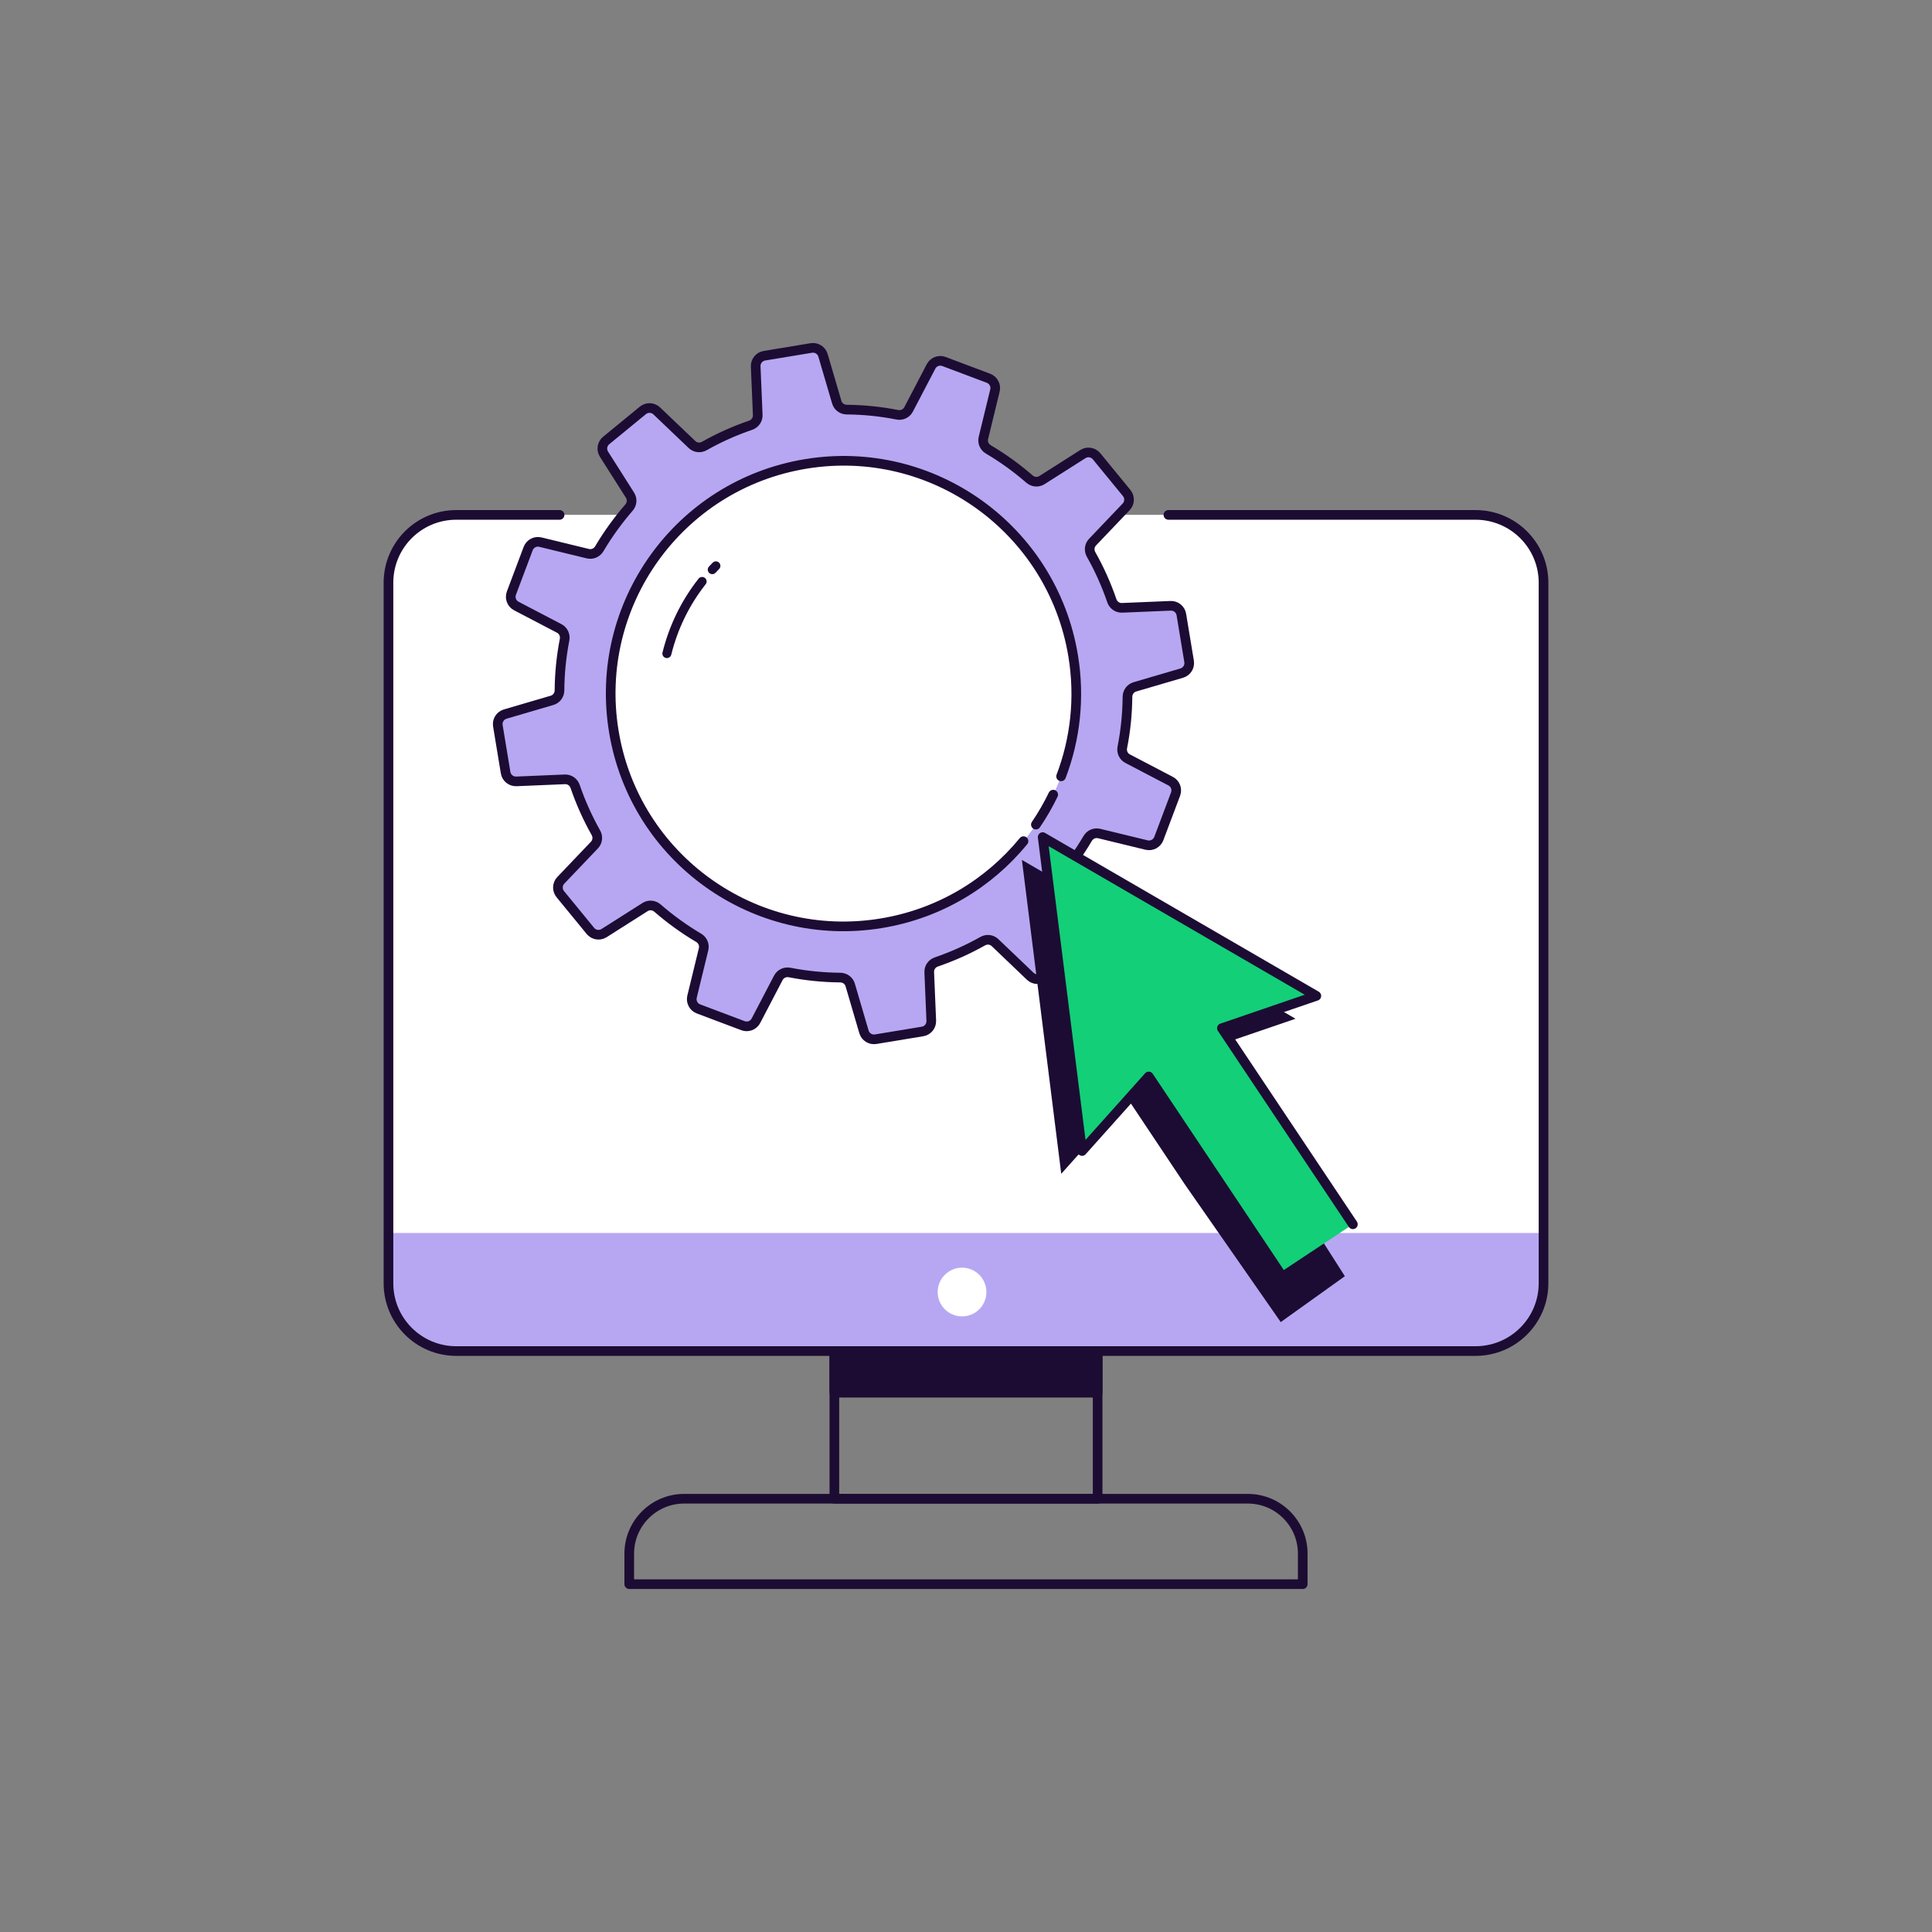 <svg xmlns="http://www.w3.org/2000/svg" xmlns:xlink="http://www.w3.org/1999/xlink" viewBox="0 0 500 500" width="500" height="500" preserveAspectRatio="xMidYMid meet" style="width: 100%; height: 100%; transform: translate3d(0px, 0px, 0px); content-visibility: visible;"><rect x="0" y="0" width="500" height="500" fill="#808080" stroke="none"/><defs><clipPath id="__lottie_element_70277"><rect width="500" height="500" x="0" y="0"></rect></clipPath><g id="__lottie_element_70295"><g transform="matrix(5,0,0,5,284.16,316.15)" opacity="1" style="display: block;"><g opacity="1" transform="matrix(1,0,0,1,0,0)"><g opacity="1" transform="matrix(1,0,0,1,0,0)"><path fill="rgb(255,255,255)" fill-opacity="1" d=" M23.061,-33.068 C23.061,-33.068 23.061,3.186 23.061,3.186 C23.061,5.129 21.482,6.699 19.539,6.699 C19.539,6.699 -33.213,6.699 -33.213,6.699 C-35.156,6.699 -36.725,5.129 -36.725,3.186 C-36.725,3.186 -36.725,-33.068 -36.725,-33.068 C-36.725,-35.011 -35.156,-36.581 -33.213,-36.581 C-33.213,-36.581 -10.132,-36.581 -10.132,-36.581 C-10.132,-36.581 19.539,-36.581 19.539,-36.581 C21.482,-36.581 23.061,-35.011 23.061,-33.068z"></path></g></g></g></g><mask id="__lottie_element_70295_1"><use xlink:href="#__lottie_element_70295"></use></mask></defs><g clip-path="url(#__lottie_element_70277)"><g transform="matrix(5,0,0,5,284.16,316.15)" opacity="1" style="display: block;"><g opacity="1" transform="matrix(1,0,0,1,0,0)"><g opacity="1" transform="matrix(1,0,0,1,0,0)"><path fill="rgb(255,255,255)" fill-opacity="1" d=" M23.061,-33.068 C23.061,-33.068 23.061,3.186 23.061,3.186 C23.061,5.129 21.482,6.699 19.539,6.699 C19.539,6.699 -33.213,6.699 -33.213,6.699 C-35.156,6.699 -36.725,5.129 -36.725,3.186 C-36.725,3.186 -36.725,-33.068 -36.725,-33.068 C-36.725,-35.011 -35.156,-36.581 -33.213,-36.581 C-33.213,-36.581 -10.132,-36.581 -10.132,-36.581 C-10.132,-36.581 19.539,-36.581 19.539,-36.581 C21.482,-36.581 23.061,-35.011 23.061,-33.068z"></path></g><g opacity="1" transform="matrix(1,0,0,1,0,0)"><path fill="rgb(183,167,242)" fill-opacity="1" d=" M-36.725,0.588 C-36.725,0.588 -36.725,3.188 -36.725,3.188 C-36.725,5.131 -35.156,6.701 -33.213,6.701 C-33.213,6.701 19.539,6.701 19.539,6.701 C21.482,6.701 23.061,5.131 23.061,3.188 C23.061,3.188 23.061,0.588 23.061,0.588 C23.061,0.588 -36.725,0.588 -36.725,0.588z"></path></g><g opacity="1" transform="matrix(1,0,0,1,0,0)"><path fill="rgb(28,12,51)" fill-opacity="1" d="M0 0"></path></g><g opacity="1" transform="matrix(1,0,0,1,0,0)"><path stroke-linecap="round" stroke-linejoin="round" fill-opacity="0" stroke="rgb(28,12,51)" stroke-opacity="1" stroke-width="0.5" d=" M3.645,-36.579 C3.645,-36.579 19.539,-36.579 19.539,-36.579 C21.482,-36.579 23.061,-35.01 23.061,-33.067 C23.061,-33.067 23.061,3.188 23.061,3.188 C23.061,5.131 21.482,6.701 19.539,6.701 C19.539,6.701 -33.213,6.701 -33.213,6.701 C-35.156,6.701 -36.725,5.131 -36.725,3.188 C-36.725,3.188 -36.725,-33.067 -36.725,-33.067 C-36.725,-35.01 -35.156,-36.579 -33.213,-36.579 C-33.213,-36.579 -27.869,-36.579 -27.869,-36.579"></path></g><g opacity="1" transform="matrix(1,0,0,1,0,0)"><path stroke-linecap="round" stroke-linejoin="round" fill-opacity="0" stroke="rgb(28,12,51)" stroke-opacity="1" stroke-width="0.5" d=" M-0.019,6.701 C-0.019,6.701 -0.019,14.344 -0.019,14.344 C-0.019,14.344 -13.645,14.344 -13.645,14.344 C-13.645,14.344 -13.645,6.701 -13.645,6.701 C-13.645,6.701 -0.019,6.701 -0.019,6.701z"></path></g><g opacity="1" transform="matrix(1,0,0,1,0,0)"><path fill="rgb(28,12,51)" fill-opacity="1" d=" M-0.019,8.855 C-0.019,8.855 -0.019,6.701 -0.019,6.701 C-0.019,6.701 -13.645,6.701 -13.645,6.701 C-13.645,6.701 -13.645,8.855 -13.645,8.855 C-13.645,8.855 -0.019,8.855 -0.019,8.855z"></path><path stroke-linecap="round" stroke-linejoin="round" fill-opacity="0" stroke="rgb(28,12,51)" stroke-opacity="1" stroke-width="0.5" d=" M-0.019,8.855 C-0.019,8.855 -0.019,6.701 -0.019,6.701 C-0.019,6.701 -13.645,6.701 -13.645,6.701 C-13.645,6.701 -13.645,8.855 -13.645,8.855 C-13.645,8.855 -0.019,8.855 -0.019,8.855z"></path></g><g opacity="1" transform="matrix(1,0,0,1,0,0)"><path stroke-linecap="round" stroke-linejoin="round" fill-opacity="0" stroke="rgb(28,12,51)" stroke-opacity="1" stroke-width="0.5" d=" M10.597,18.766 C10.597,18.766 10.597,17.186 10.597,17.186 C10.597,15.617 9.325,14.344 7.756,14.344 C7.756,14.344 -21.42,14.344 -21.42,14.344 C-22.989,14.344 -24.262,15.617 -24.262,17.186 C-24.262,17.186 -24.262,18.766 -24.262,18.766 C-24.262,18.766 10.597,18.766 10.597,18.766z"></path></g><g opacity="1" transform="matrix(1,0,0,1,0,0)"><path fill="rgb(255,255,255)" fill-opacity="1" d=" M-5.777,3.644 C-5.777,4.345 -6.337,4.906 -7.038,4.906 C-7.729,4.906 -8.299,4.345 -8.299,3.644 C-8.299,2.953 -7.729,2.383 -7.038,2.383 C-6.337,2.383 -5.777,2.953 -5.777,3.644z"></path></g></g></g><g transform="matrix(5,0,0,5,284.162,316.152)" opacity="1" style="display: block;"><g opacity="1" transform="matrix(1,0,0,1,0,0)"><g opacity="1" transform="matrix(1,0,0,1,0,0)"><g opacity="1" transform="matrix(1,0,0,1,0,0)"><path fill="rgb(183,167,242)" fill-opacity="1" d=" M1.525,-27.162 C1.518,-26.274 1.427,-25.4 1.258,-24.546 C1.211,-24.31 1.32,-24.073 1.533,-23.962 C1.533,-23.962 3.76,-22.798 3.76,-22.798 C4.002,-22.672 4.111,-22.384 4.015,-22.129 C4.015,-22.129 3.147,-19.825 3.147,-19.825 C3.051,-19.57 2.779,-19.427 2.514,-19.491 C2.514,-19.491 0.057,-20.088 0.057,-20.088 C-0.175,-20.144 -0.412,-20.039 -0.533,-19.834 C-0.979,-19.077 -1.493,-18.362 -2.07,-17.702 C-2.228,-17.521 -2.253,-17.262 -2.124,-17.059 C-2.124,-17.059 -0.776,-14.938 -0.776,-14.938 C-0.63,-14.708 -0.679,-14.404 -0.89,-14.231 C-0.89,-14.231 -2.792,-12.672 -2.792,-12.672 C-3.003,-12.499 -3.31,-12.511 -3.507,-12.699 C-3.507,-12.699 -5.329,-14.44 -5.329,-14.44 C-5.502,-14.605 -5.759,-14.633 -5.967,-14.516 C-6.723,-14.089 -7.527,-13.729 -8.367,-13.441 C-8.594,-13.363 -8.745,-13.15 -8.735,-12.91 C-8.735,-12.91 -8.63,-10.397 -8.63,-10.397 C-8.619,-10.124 -8.812,-9.886 -9.081,-9.842 C-9.081,-9.842 -11.508,-9.441 -11.508,-9.441 C-11.777,-9.397 -12.037,-9.56 -12.114,-9.822 C-12.114,-9.822 -12.825,-12.248 -12.825,-12.248 C-12.892,-12.477 -13.102,-12.629 -13.341,-12.631 C-14.23,-12.638 -15.109,-12.728 -15.964,-12.894 C-16.199,-12.94 -16.435,-12.83 -16.546,-12.618 C-16.546,-12.618 -17.706,-10.397 -17.706,-10.397 C-17.832,-10.155 -18.12,-10.045 -18.375,-10.141 C-18.375,-10.141 -20.679,-11.009 -20.679,-11.009 C-20.934,-11.105 -21.077,-11.377 -21.013,-11.642 C-21.013,-11.642 -20.415,-14.1 -20.415,-14.1 C-20.359,-14.332 -20.464,-14.569 -20.669,-14.69 C-21.425,-15.137 -22.138,-15.651 -22.801,-16.228 C-22.982,-16.385 -23.242,-16.41 -23.444,-16.281 C-23.444,-16.281 -25.566,-14.933 -25.566,-14.933 C-25.796,-14.787 -26.1,-14.835 -26.273,-15.046 C-26.273,-15.046 -27.832,-16.949 -27.832,-16.949 C-28.005,-17.16 -27.994,-17.467 -27.806,-17.664 C-27.806,-17.664 -26.064,-19.491 -26.064,-19.491 C-25.899,-19.664 -25.872,-19.921 -25.989,-20.129 C-26.415,-20.884 -26.776,-21.684 -27.063,-22.523 C-27.141,-22.75 -27.353,-22.902 -27.593,-22.892 C-27.593,-22.892 -30.106,-22.786 -30.106,-22.786 C-30.379,-22.775 -30.618,-22.969 -30.662,-23.238 C-30.662,-23.238 -31.063,-25.664 -31.063,-25.664 C-31.107,-25.933 -30.944,-26.193 -30.682,-26.27 C-30.682,-26.27 -28.256,-26.981 -28.256,-26.981 C-28.027,-27.048 -27.875,-27.259 -27.873,-27.498 C-27.867,-28.389 -27.776,-29.266 -27.61,-30.12 C-27.564,-30.355 -27.674,-30.591 -27.886,-30.702 C-27.886,-30.702 -30.107,-31.863 -30.107,-31.863 C-30.349,-31.989 -30.458,-32.276 -30.362,-32.531 C-30.362,-32.531 -29.494,-34.836 -29.494,-34.836 C-29.398,-35.091 -29.127,-35.234 -28.862,-35.17 C-28.862,-35.17 -26.404,-34.572 -26.404,-34.572 C-26.172,-34.516 -25.935,-34.62 -25.814,-34.825 C-25.366,-35.582 -24.85,-36.295 -24.275,-36.958 C-24.118,-37.139 -24.095,-37.398 -24.223,-37.6 C-24.223,-37.6 -25.571,-39.723 -25.571,-39.723 C-25.717,-39.953 -25.669,-40.257 -25.458,-40.43 C-25.458,-40.43 -23.555,-41.989 -23.555,-41.989 C-23.344,-42.162 -23.037,-42.15 -22.84,-41.962 C-22.84,-41.962 -21.013,-40.22 -21.013,-40.22 C-20.84,-40.055 -20.583,-40.029 -20.375,-40.146 C-19.62,-40.573 -18.819,-40.933 -17.98,-41.22 C-17.753,-41.298 -17.602,-41.51 -17.612,-41.75 C-17.612,-41.75 -17.718,-44.263 -17.718,-44.263 C-17.729,-44.536 -17.535,-44.774 -17.266,-44.818 C-17.266,-44.818 -14.84,-45.219 -14.84,-45.219 C-14.571,-45.263 -14.311,-45.1 -14.234,-44.838 C-14.234,-44.838 -13.522,-42.413 -13.522,-42.413 C-13.455,-42.184 -13.245,-42.031 -13.006,-42.029 C-12.118,-42.022 -11.244,-41.931 -10.39,-41.762 C-10.154,-41.715 -9.916,-41.824 -9.805,-42.037 C-9.805,-42.037 -8.641,-44.264 -8.641,-44.264 C-8.515,-44.506 -8.228,-44.615 -7.973,-44.519 C-7.973,-44.519 -5.668,-43.651 -5.668,-43.651 C-5.413,-43.555 -5.27,-43.283 -5.334,-43.018 C-5.334,-43.018 -5.932,-40.561 -5.932,-40.561 C-5.988,-40.329 -5.883,-40.092 -5.678,-39.971 C-4.922,-39.524 -4.209,-39.01 -3.546,-38.433 C-3.365,-38.276 -3.105,-38.251 -2.903,-38.38 C-2.903,-38.38 -0.781,-39.728 -0.781,-39.728 C-0.551,-39.874 -0.247,-39.825 -0.074,-39.614 C-0.074,-39.614 1.485,-37.711 1.485,-37.711 C1.658,-37.5 1.646,-37.194 1.458,-36.997 C1.458,-36.997 -0.284,-35.169 -0.284,-35.169 C-0.449,-34.996 -0.475,-34.74 -0.358,-34.532 C0.069,-33.777 0.428,-32.976 0.716,-32.137 C0.794,-31.91 1.006,-31.759 1.246,-31.769 C1.246,-31.769 3.759,-31.874 3.759,-31.874 C4.032,-31.885 4.27,-31.692 4.314,-31.423 C4.314,-31.423 4.715,-28.996 4.715,-28.996 C4.759,-28.727 4.596,-28.467 4.334,-28.39 C4.334,-28.39 1.909,-27.679 1.909,-27.679 C1.68,-27.612 1.527,-27.401 1.525,-27.162z"></path></g><g opacity="1" transform="matrix(1,0,0,1,0,0)"><path fill="rgb(255,255,255)" fill-opacity="1" d=" M-21.12,-36.386 C-16.121,-40.775 -8.512,-40.276 -4.123,-35.277 C0.266,-30.278 -0.224,-22.668 -5.223,-18.279 C-10.226,-13.886 -17.836,-14.385 -22.225,-19.384 C-23.149,-20.437 -23.853,-21.6 -24.347,-22.829 C-25.125,-24.762 -25.381,-26.844 -25.116,-28.865 C-24.76,-31.677 -23.414,-34.372 -21.12,-36.386z"></path></g><g opacity="1" transform="matrix(1,0,0,1,0,0)"><path stroke-linecap="round" stroke-linejoin="round" fill-opacity="0" stroke="rgb(28,12,51)" stroke-opacity="1" stroke-width="0.5" d="M0 0"></path></g><g opacity="1" transform="matrix(1,0,0,1,0,0)"><path stroke-linecap="round" stroke-linejoin="round" fill-opacity="0" stroke="rgb(28,12,51)" stroke-opacity="1" stroke-width="0.5" d="M0 0"></path></g><g opacity="1" transform="matrix(1,0,0,1,0,0)"><path stroke-linecap="round" stroke-linejoin="round" fill-opacity="0" stroke="rgb(28,12,51)" stroke-opacity="1" stroke-width="0.5" d=" M1.525,-27.162 C1.518,-26.274 1.427,-25.4 1.258,-24.546 C1.211,-24.31 1.32,-24.073 1.533,-23.962 C1.533,-23.962 3.76,-22.798 3.76,-22.798 C4.002,-22.672 4.111,-22.384 4.015,-22.129 C4.015,-22.129 3.147,-19.825 3.147,-19.825 C3.051,-19.57 2.779,-19.427 2.514,-19.491 C2.514,-19.491 0.057,-20.088 0.057,-20.088 C-0.175,-20.144 -0.412,-20.039 -0.533,-19.834 C-0.979,-19.077 -1.493,-18.362 -2.07,-17.702 C-2.228,-17.521 -2.253,-17.262 -2.124,-17.059 C-2.124,-17.059 -0.776,-14.938 -0.776,-14.938 C-0.63,-14.708 -0.679,-14.404 -0.89,-14.231 C-0.89,-14.231 -2.792,-12.672 -2.792,-12.672 C-3.003,-12.499 -3.31,-12.511 -3.507,-12.699 C-3.507,-12.699 -5.329,-14.44 -5.329,-14.44 C-5.502,-14.605 -5.759,-14.633 -5.967,-14.516 C-6.723,-14.089 -7.527,-13.729 -8.367,-13.441 C-8.594,-13.363 -8.745,-13.15 -8.735,-12.91 C-8.735,-12.91 -8.63,-10.397 -8.63,-10.397 C-8.619,-10.124 -8.812,-9.886 -9.081,-9.842 C-9.081,-9.842 -11.508,-9.441 -11.508,-9.441 C-11.777,-9.397 -12.037,-9.56 -12.114,-9.822 C-12.114,-9.822 -12.825,-12.248 -12.825,-12.248 C-12.892,-12.477 -13.102,-12.629 -13.341,-12.631 C-14.23,-12.638 -15.109,-12.728 -15.964,-12.894 C-16.199,-12.94 -16.435,-12.83 -16.546,-12.618 C-16.546,-12.618 -17.706,-10.397 -17.706,-10.397 C-17.832,-10.155 -18.12,-10.045 -18.375,-10.141 C-18.375,-10.141 -20.679,-11.009 -20.679,-11.009 C-20.934,-11.105 -21.077,-11.377 -21.013,-11.642 C-21.013,-11.642 -20.415,-14.1 -20.415,-14.1 C-20.359,-14.332 -20.464,-14.569 -20.669,-14.69 C-21.425,-15.137 -22.138,-15.651 -22.801,-16.228 C-22.982,-16.385 -23.242,-16.41 -23.444,-16.281 C-23.444,-16.281 -25.566,-14.933 -25.566,-14.933 C-25.796,-14.787 -26.1,-14.835 -26.273,-15.046 C-26.273,-15.046 -27.832,-16.949 -27.832,-16.949 C-28.005,-17.16 -27.994,-17.467 -27.806,-17.664 C-27.806,-17.664 -26.064,-19.491 -26.064,-19.491 C-25.899,-19.664 -25.872,-19.921 -25.989,-20.129 C-26.415,-20.884 -26.776,-21.684 -27.063,-22.523 C-27.141,-22.75 -27.353,-22.902 -27.593,-22.892 C-27.593,-22.892 -30.106,-22.786 -30.106,-22.786 C-30.379,-22.775 -30.618,-22.969 -30.662,-23.238 C-30.662,-23.238 -31.063,-25.664 -31.063,-25.664 C-31.107,-25.933 -30.944,-26.193 -30.682,-26.27 C-30.682,-26.27 -28.256,-26.981 -28.256,-26.981 C-28.027,-27.048 -27.875,-27.259 -27.873,-27.498 C-27.867,-28.389 -27.776,-29.266 -27.61,-30.12 C-27.564,-30.355 -27.674,-30.591 -27.886,-30.702 C-27.886,-30.702 -30.107,-31.863 -30.107,-31.863 C-30.349,-31.989 -30.458,-32.276 -30.362,-32.531 C-30.362,-32.531 -29.494,-34.836 -29.494,-34.836 C-29.398,-35.091 -29.127,-35.234 -28.862,-35.17 C-28.862,-35.17 -26.404,-34.572 -26.404,-34.572 C-26.172,-34.516 -25.935,-34.62 -25.814,-34.825 C-25.366,-35.582 -24.85,-36.295 -24.275,-36.958 C-24.118,-37.139 -24.095,-37.398 -24.223,-37.6 C-24.223,-37.6 -25.571,-39.723 -25.571,-39.723 C-25.717,-39.953 -25.669,-40.257 -25.458,-40.43 C-25.458,-40.43 -23.555,-41.989 -23.555,-41.989 C-23.344,-42.162 -23.037,-42.15 -22.84,-41.962 C-22.84,-41.962 -21.013,-40.22 -21.013,-40.22 C-20.84,-40.055 -20.583,-40.029 -20.375,-40.146 C-19.62,-40.573 -18.819,-40.933 -17.98,-41.22 C-17.753,-41.298 -17.602,-41.51 -17.612,-41.75 C-17.612,-41.75 -17.718,-44.263 -17.718,-44.263 C-17.729,-44.536 -17.535,-44.774 -17.266,-44.818 C-17.266,-44.818 -14.84,-45.219 -14.84,-45.219 C-14.571,-45.263 -14.311,-45.1 -14.234,-44.838 C-14.234,-44.838 -13.522,-42.413 -13.522,-42.413 C-13.455,-42.184 -13.245,-42.031 -13.006,-42.029 C-12.118,-42.022 -11.244,-41.931 -10.39,-41.762 C-10.154,-41.715 -9.916,-41.824 -9.805,-42.037 C-9.805,-42.037 -8.641,-44.264 -8.641,-44.264 C-8.515,-44.506 -8.228,-44.615 -7.973,-44.519 C-7.973,-44.519 -5.668,-43.651 -5.668,-43.651 C-5.413,-43.555 -5.27,-43.283 -5.334,-43.018 C-5.334,-43.018 -5.932,-40.561 -5.932,-40.561 C-5.988,-40.329 -5.883,-40.092 -5.678,-39.971 C-4.922,-39.524 -4.209,-39.01 -3.546,-38.433 C-3.365,-38.276 -3.105,-38.251 -2.903,-38.38 C-2.903,-38.38 -0.781,-39.728 -0.781,-39.728 C-0.551,-39.874 -0.247,-39.825 -0.074,-39.614 C-0.074,-39.614 1.485,-37.711 1.485,-37.711 C1.658,-37.5 1.646,-37.194 1.458,-36.997 C1.458,-36.997 -0.284,-35.169 -0.284,-35.169 C-0.449,-34.996 -0.475,-34.74 -0.358,-34.532 C0.069,-33.777 0.428,-32.976 0.716,-32.137 C0.794,-31.91 1.006,-31.759 1.246,-31.769 C1.246,-31.769 3.759,-31.874 3.759,-31.874 C4.032,-31.885 4.27,-31.692 4.314,-31.423 C4.314,-31.423 4.715,-28.996 4.715,-28.996 C4.759,-28.727 4.596,-28.467 4.334,-28.39 C4.334,-28.39 1.909,-27.679 1.909,-27.679 C1.68,-27.612 1.527,-27.401 1.525,-27.162z"></path></g><g opacity="1" transform="matrix(1,0,0,1,0,0)"><path stroke-linecap="round" stroke-linejoin="round" fill-opacity="0" stroke="rgb(28,12,51)" stroke-opacity="1" stroke-width="0.5" d=" M-3.856,-19.692 C-5.645,-17.508 -8.204,-15.94 -11.208,-15.444 C-17.775,-14.359 -23.976,-18.801 -25.06,-25.364 C-26.145,-31.931 -21.703,-38.132 -15.136,-39.217 C-8.573,-40.301 -2.372,-35.859 -1.287,-29.292 C-0.927,-27.112 -1.176,-24.973 -1.91,-23.047"></path></g><g opacity="1" transform="matrix(1,0,0,1,0,0)"><path stroke-linecap="round" stroke-linejoin="round" fill-opacity="0" stroke="rgb(28,12,51)" stroke-opacity="1" stroke-width="0.5" d=" M-2.319,-22.1 C-2.579,-21.561 -2.879,-21.042 -3.215,-20.548"></path></g></g></g></g><g transform="matrix(1,0,0,1,0,0.001)" opacity="1" style="display: block;"><g opacity="1" transform="matrix(4.676,0,0,4.676,279.896,307.308)"><g opacity="1" transform="matrix(1,0,0,1,0,0)"><g opacity="1" transform="matrix(1,0,0,1,0,0)"><g opacity="1" transform="matrix(1,0,0,1,0,0)"><path stroke-linecap="round" stroke-linejoin="round" fill-opacity="0" stroke="rgb(28,12,51)" stroke-opacity="1" stroke-width="0.5" d=" M-20.999,-33.538 C-21.945,-32.34 -22.595,-30.977 -22.948,-29.548"></path></g></g></g></g><g opacity="1" transform="matrix(4.676,0,0,4.676,279.896,307.307)"><g opacity="1" transform="matrix(1,0,0,1,0,0)"><g opacity="1" transform="matrix(1,0,0,1,0,0)"><g opacity="1" transform="matrix(1,0,0,1,0,0)"><path stroke-linecap="round" stroke-linejoin="round" fill-opacity="0" stroke="rgb(28,12,51)" stroke-opacity="1" stroke-width="0.5" d=" M-20.236,-34.402 C-20.304,-34.333 -20.37,-34.263 -20.436,-34.193"></path></g></g></g></g></g><g mask="url(#__lottie_element_70295_1)" style="display: block;"><g transform="matrix(5,0,0,5,248.614,273.036)" opacity="1"><g opacity="1" transform="matrix(1,0,0,1,0,0)"><g opacity="1" transform="matrix(1,0,0,1,0,0)"><path fill="rgb(28,12,51)" fill-opacity="1" d=" M12.447,-0.205 C12.447,-0.205 19.887,11.449 19.887,11.449 C19.887,11.449 16.568,13.824 16.568,13.824 C16.568,13.824 11.606,6.699 11.606,6.699 C11.606,6.699 8.664,2.29 8.664,2.29 C8.664,2.29 5.207,6.148 5.207,6.148 C5.207,6.148 3.171,-10.097 3.171,-10.097 C3.171,-10.097 17.333,-1.877 17.333,-1.877 C17.333,-1.877 12.447,-0.205 12.447,-0.205z"></path></g></g></g></g><g transform="matrix(5,0,0,5,248.614,273.036)" opacity="1" style="display: block;"><g opacity="1" transform="matrix(1,0,0,1,0,0)"><g opacity="1" transform="matrix(1,0,0,1,0,0)"><g opacity="1" transform="matrix(1,0,0,1,0,0)"><path fill="rgb(19,207,120)" fill-opacity="1" d=" M18.41,-3.061 C18.41,-3.061 13.523,-1.388 13.523,-1.388 C13.523,-1.388 20.302,8.762 20.302,8.762 C20.302,8.762 16.518,11.268 16.518,11.268 C16.518,11.268 9.735,1.111 9.735,1.111 C9.735,1.111 6.284,4.969 6.284,4.969 C6.284,4.969 4.246,-11.278 4.246,-11.278 C4.246,-11.278 18.41,-3.061 18.41,-3.061z"></path></g><g opacity="1" transform="matrix(1,0,0,1,0,0)"><path stroke-linecap="round" stroke-linejoin="round" fill-opacity="0" stroke="rgb(28,12,51)" stroke-opacity="1" stroke-width="0.5" d=" M16.518,11.268 C16.518,11.268 9.735,1.111 9.735,1.111 C9.735,1.111 6.284,4.969 6.284,4.969 C6.284,4.969 4.246,-11.278 4.246,-11.278 C4.246,-11.278 18.41,-3.061 18.41,-3.061 C18.41,-3.061 13.523,-1.388 13.523,-1.388 C13.523,-1.388 20.302,8.762 20.302,8.762"></path></g></g></g></g><g transform="matrix(1,0,0,1,250,250)" opacity="1" style="display: block;"></g></g></svg>
